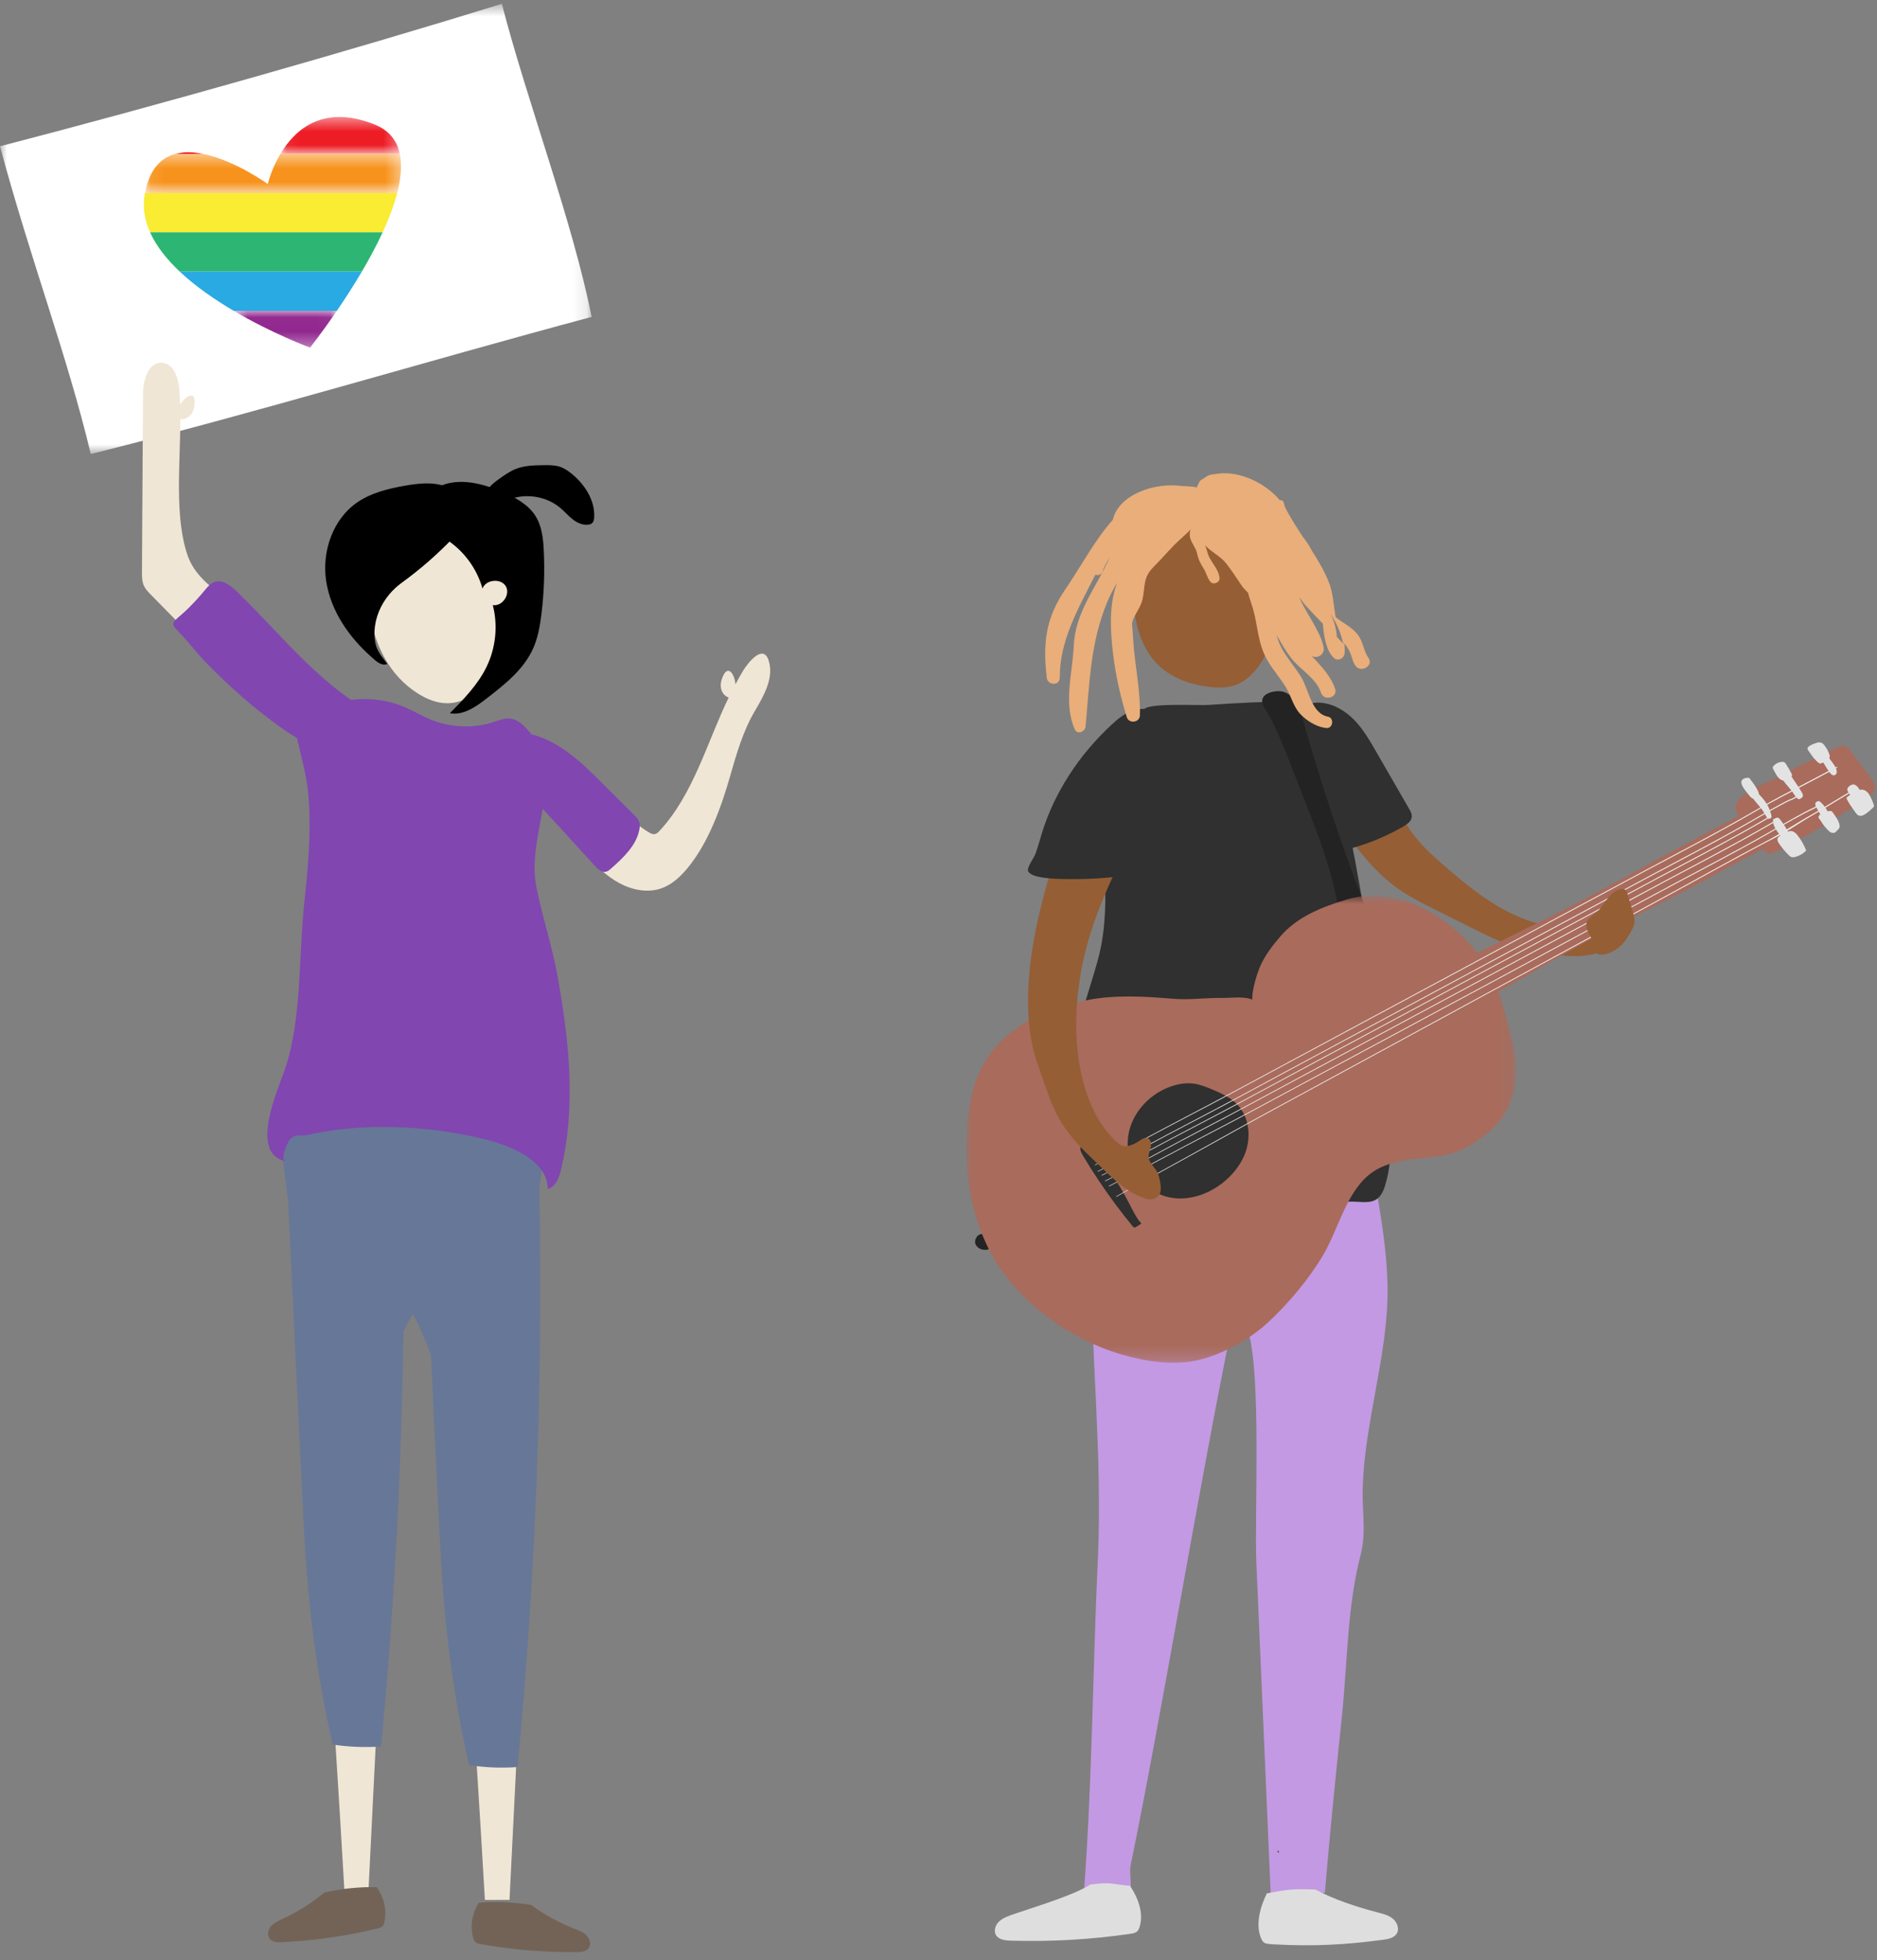 <?xml version="1.0" encoding="UTF-8"?>
<svg width="136px" height="142px" viewBox="0 0 136 142" version="1.1" xmlns="http://www.w3.org/2000/svg" xmlns:xlink="http://www.w3.org/1999/xlink">
    <rect x="0" y="0" width="136" height="142" fill="#808080" stroke="none"/>
    <!-- Generator: Sketch 51.2 (57519) - http://www.bohemiancoding.com/sketch -->
    <title>Group 7</title>
    <desc>Created with Sketch.</desc>
    <defs>
        <polygon id="path-1" points="0 0.913 39.845 0.913 39.845 34.745 0 34.745"></polygon>
        <polygon id="path-3" points="0 0.587 42.868 0.587 42.868 33.199 0 33.199"></polygon>
        <polygon id="path-5" points="0.057 0.461 8.696 0.461 8.696 3.119 0.057 3.119"></polygon>
        <polygon id="path-7" points="0.082 0.436 18.638 0.436 18.638 3.284 0.082 3.284"></polygon>
        <polygon id="path-9" points="0.505 0.025 7.963 0.025 7.963 2.682 0.505 2.682"></polygon>
    </defs>
    <g id="designs" stroke="none" stroke-width="1" fill="none" fill-rule="evenodd">
        <g id="Careers" transform="translate(-225, -1567)">
            <g id="Offices" transform="translate(0, 975)">
                <g id="Group-7" transform="translate(225, 591)">
                    <g id="Group-88" transform="translate(70, 34)">
                        <path d="M30.835,25.055 C31.406,25.885 31.877,26.778 32.499,27.572 C33.119,28.365 33.875,29.042 34.637,29.706 C36.078,30.961 37.57,32.191 39.283,33.063 C40.996,33.936 42.966,34.431 44.874,34.134 C45.43,34.047 45.973,33.894 46.509,33.724 C46.743,33.648 46.985,33.57 47.231,33.593 C47.476,33.617 47.727,33.776 47.768,34.013 C47.792,34.144 47.748,34.278 47.694,34.401 C47.292,35.334 46.312,35.937 45.299,36.15 C44.285,36.363 43.232,36.242 42.207,36.081 C41.178,35.919 40.151,35.716 39.171,35.369 C38.364,35.082 37.598,34.699 36.835,34.319 C35.896,33.848 34.957,33.379 34.016,32.909 C33.033,32.419 32.047,31.924 31.162,31.279 C29.816,30.298 28.753,28.997 27.735,27.691 C27.024,26.777 26.325,25.852 25.644,24.918 C24.895,23.892 22.317,20.206 25.297,20.015 C26.432,19.943 27.354,21.187 28.063,21.89 C29.062,22.88 30.041,23.899 30.835,25.055" id="Fill-1" fill="#955E35"></path>
                        <path d="M25.719,17.91 C26.649,17.989 27.494,18.507 28.134,19.168 C28.775,19.833 29.238,20.635 29.697,21.429 C30.498,22.817 31.298,24.206 32.1,25.593 C32.202,25.771 32.307,25.961 32.293,26.165 C32.269,26.489 31.957,26.711 31.67,26.878 C30.025,27.828 28.206,28.486 26.325,28.809 C26.074,28.853 25.796,28.886 25.581,28.754 C25.379,28.63 25.284,28.396 25.209,28.174 C24.522,26.16 24.372,24.02 24.401,21.909 C24.416,20.928 24.471,19.944 24.475,18.965 C24.479,18.193 24.78,17.832 25.719,17.91" id="Fill-3" fill="#2F302F"></path>
                        <path d="M9.547,79.911 C9.892,72.504 9.023,64.956 9.049,57.503 C8.775,54.923 9.175,52.289 10.221,49.855 C10.285,49.703 10.356,49.548 10.486,49.433 C10.891,49.071 11.589,49.259 12.128,49.446 C17.316,51.241 23.425,50.774 28.128,48.169 C29.066,49.378 29.344,50.868 29.583,52.307 C29.969,54.632 30.391,56.953 30.505,59.29 C30.506,59.294 30.506,59.299 30.506,59.303 C30.53,59.805 30.546,60.307 30.538,60.811 C30.49,63.726 29.851,66.602 29.355,69.477 C29.032,71.353 28.748,73.242 28.733,75.14 C28.719,76.694 28.982,78.114 28.585,79.637 C27.609,83.39 27.632,87.471 27.232,91.302 C26.805,95.403 26.384,99.505 26.038,103.612 C26.025,103.776 26.012,103.939 25.997,104.103 C25.756,104.16 22.071,104.909 22.065,104.091 C21.721,96.126 21.374,88.159 21.03,80.193 C20.884,76.839 21.422,66.511 20.408,63.322 C19.999,63.361 19.59,63.398 19.181,63.435 C16.996,73.993 14.121,91.479 11.938,102.035 C11.746,102.966 12.244,104.064 11.533,104.666 C10.821,105.269 8.752,105.013 8.535,104.089 C9.145,96.028 9.171,87.974 9.547,79.911" id="Fill-5" fill="#C399E3"></path>
                        <path d="M19.035,51.014 C19.357,52.613 19.447,54.233 19.5,55.851 C19.529,56.722 19.553,57.592 19.596,58.463 C19.617,58.895 19.645,59.33 19.685,59.763 C19.713,60.053 19.626,60.547 20.001,60.611 C20.607,60.716 21.373,60.493 21.404,59.911 C21.427,59.479 21.396,59.036 21.389,58.603 C21.376,57.763 21.347,56.92 21.304,56.08 C21.213,54.368 21.017,52.668 20.858,50.961 C20.854,50.933 20.912,50.924 20.918,50.954 C21.305,53.014 21.452,55.116 21.53,57.2 C21.549,57.729 21.559,58.259 21.559,58.787 C21.56,59.226 21.612,59.712 21.526,60.144 C21.375,60.902 20.37,60.669 19.736,60.735 C19.705,60.739 19.685,60.712 19.681,60.69 C19.214,57.491 19.505,54.24 18.851,51.057 C18.83,50.955 19.014,50.91 19.035,51.014" id="Fill-7" fill="#494F53"></path>
                        <path d="M18.507,51.133 C18.683,52.652 18.838,54.177 18.935,55.702 C18.983,56.449 19.01,57.197 19.03,57.945 C19.051,58.715 19.06,59.491 19.423,60.209 C19.48,60.323 19.285,60.423 19.227,60.308 C18.939,59.737 18.852,59.146 18.829,58.528 C18.797,57.711 18.791,56.893 18.763,56.076 C18.705,54.425 18.611,52.779 18.441,51.133 C18.437,51.097 18.503,51.097 18.507,51.133" id="Fill-9" fill="#494F53"></path>
                        <path d="M9.27,55.259 C10.738,54.823 12.334,54.492 13.711,53.868 C14.487,53.518 14.728,52.971 14.983,52.293 C15.226,51.645 15.441,50.991 15.674,50.34 C15.692,50.287 15.781,50.309 15.767,50.362 C15.571,51.145 15.314,51.924 15.026,52.687 C14.843,53.175 14.617,53.583 14.108,53.877 C13.481,54.237 12.728,54.451 12.021,54.661 C11.128,54.928 10.231,55.192 9.333,55.451 C9.19,55.495 9.129,55.301 9.27,55.259" id="Fill-11" fill="#494F53"></path>
                        <path d="M9.036,55.657 C10.979,55.489 12.799,54.919 14.403,53.962 C14.471,53.921 14.53,54.013 14.467,54.054 C12.896,55.089 11.013,55.719 9.038,55.862 C8.883,55.873 8.884,55.67 9.036,55.657" id="Fill-13" fill="#494F53"></path>
                        <path d="M9.589,56.615 C9.652,56.824 9.715,57.035 9.778,57.245 C9.798,57.314 9.67,57.344 9.654,57.276 C9.606,57.062 9.558,56.849 9.51,56.634 C9.499,56.59 9.575,56.57 9.589,56.615" id="Fill-15" fill="#494F53"></path>
                        <path d="M9.696,58.665 C9.728,58.918 9.783,59.177 9.79,59.432 C9.79,59.473 9.71,59.486 9.702,59.442 C9.652,59.189 9.648,58.922 9.623,58.667 C9.619,58.626 9.691,58.627 9.696,58.665" id="Fill-17" fill="#494F53"></path>
                        <path d="M22.573,101.101 C22.577,101.053 22.654,101.053 22.658,101.099 C22.661,101.121 22.663,101.142 22.665,101.164 C22.67,101.217 22.562,101.219 22.567,101.165 L22.573,101.101 Z" id="Fill-19" fill="#494F53"></path>
                        <path d="M17.523,16.745 C18.167,16.829 18.842,16.851 19.45,16.651 C20.045,16.453 20.529,16.057 20.914,15.615 C22.157,14.185 22.461,12.294 22.414,10.502 C22.375,9.015 22.111,7.498 21.296,6.19 C19.663,3.568 15.601,2.299 13.194,4.912 C12.095,6.106 12.057,7.769 12.068,9.298 C12.097,12.805 12.955,16.143 17.523,16.745" id="Fill-21" fill="#955E35"></path>
                        <path d="M11.881,103.614 C10.32,103.468 10.543,103.319 8.99,103.522 C7.781,104.308 4.908,105.157 3.519,105.638 C3.116,105.777 2.692,105.912 2.39,106.194 C2.089,106.475 1.959,106.956 2.228,107.266 C2.464,107.535 2.89,107.573 3.267,107.584 C6.156,107.669 9.053,107.502 11.905,107.087 C12.076,107.061 12.257,107.031 12.383,106.922 C12.483,106.835 12.531,106.711 12.57,106.589 C12.881,105.609 12.467,104.485 11.881,103.614" id="Fill-23" fill="#DEDEDE"></path>
                        <path d="M21.787,104.161 C23.291,103.856 23.786,103.82 25.322,103.88 C26.59,104.582 28.342,105.153 29.751,105.519 C30.159,105.624 30.589,105.723 30.913,105.987 C31.239,106.25 31.42,106.739 31.192,107.086 C30.993,107.39 30.582,107.471 30.216,107.518 C27.411,107.892 25.126,108.005 22.3,107.851 C22.131,107.842 21.721,107.825 21.587,107.725 C21.479,107.644 21.418,107.518 21.366,107.395 C20.953,106.405 21.314,105.126 21.787,104.161" id="Fill-25" fill="#DEDEDE"></path>
                        <path d="M30.694,47.472 C30.165,40.34 27.976,25.966 25.816,19.284 C25.702,18.93 25.58,18.567 25.351,18.304 C24.961,17.856 24.366,17.811 23.825,17.804 C22.486,17.785 18.971,17.953 17.635,18.063 C16.926,18.122 13.603,17.919 12.973,18.314 C12.188,18.807 11.656,19.718 11.191,20.622 C8.835,25.191 10.91,31.013 9.644,36.161 C9.003,38.766 5.782,47.951 5.829,50.324 C6.07,50.965 6.275,51.643 6.407,52.316 C7.795,54.189 11.457,53.156 13.314,54.432 C14.723,55.399 16.306,55.861 17.913,56.149 C18.241,56.119 18.57,56.085 18.894,56.045 C20.761,55.809 24.756,55.395 26.442,54.405 C28.126,53.416 29.692,55.022 30.346,52.922 C30.882,51.199 30.831,49.304 30.694,47.472" id="Fill-27" fill="#2F302F"></path>
                        <path d="M22.897,17.09 C23.781,17.278 24.162,18.276 24.402,19.128 C25.683,23.667 27.173,28.151 28.867,32.558 C28.297,32.876 27.487,33.158 27.065,32.667 C26.907,32.484 26.86,32.235 26.813,31.999 C26.344,29.632 25.46,27.366 24.581,25.114 C24.235,24.229 23.89,23.347 23.546,22.462 C23.094,21.308 22.643,20.15 22.077,19.043 C21.903,18.705 21.367,18.067 21.467,17.66 C21.589,17.156 22.464,17.001 22.897,17.09" id="Fill-29" fill="#232323"></path>
                        <path d="M1.511,56.559 C1.442,56.509 1.355,56.49 1.271,56.472 L1.186,56.395 C0.818,56.363 0.542,56.823 0.693,57.153 C0.844,57.484 1.289,57.616 1.64,57.5 C1.577,57.176 1.783,56.755 1.511,56.559" id="Fill-31" fill="#232323"></path>
                        <g id="Group-35" transform="translate(0, 30.976)">
                            <mask id="mask-2" fill="white">
                                <use xlink:href="#path-1"></use>
                            </mask>
                            <g id="Clip-34"></g>
                            <path d="M37.635,5.922 C35.724,2.784 31.44,0.037 27.616,1.176 C25.83,1.707 24.031,2.404 22.793,3.831 C22.216,4.498 21.612,5.282 21.277,6.096 C21.044,6.658 20.861,7.331 20.762,7.925 C20.74,8.057 20.745,8.263 20.725,8.452 C20.688,8.421 20.642,8.397 20.585,8.38 C19.933,8.203 19.191,8.322 18.517,8.315 C17.32,8.302 16.148,8.475 14.946,8.372 C12.926,8.199 10.778,8.077 8.778,8.472 C4.907,9.238 1.434,11.173 0.473,15.12 C-0.448,18.899 -0.042,23.428 1.844,26.893 C3.673,30.257 7.508,33.05 11.215,34.127 C13.043,34.658 15.109,34.998 16.98,34.509 C18.735,34.051 20.556,33.041 21.877,31.82 C23.332,30.477 24.874,28.639 25.866,26.947 C26.822,25.313 27.277,23.417 28.441,21.907 C29.439,20.616 30.589,20.269 32.173,20.016 C33.237,19.847 34.287,19.88 35.319,19.531 C36.72,19.058 38.367,17.864 39.092,16.582 C39.971,15.029 39.998,13.267 39.594,11.582 C39.138,9.682 38.671,7.619 37.635,5.922" id="Fill-33" fill="#A96B5C" mask="url(#mask-2)"></path>
                        </g>
                        <g id="Group-38" transform="translate(27.588, 20.717)" fill="#A96B5C">
                            <path d="M37.897,2.54 C37.421,1.911 36.946,1.281 36.47,0.65 C36.369,0.516 36.256,0.373 36.092,0.323 C35.897,0.263 35.69,0.349 35.506,0.435 C34.049,1.114 32.612,1.834 31.198,2.593 C30.469,2.985 28.004,3.834 28.172,4.86 C28.204,5.054 28.291,5.232 28.396,5.401 C28.373,5.413 28.348,5.427 28.33,5.436 C26.834,6.212 25.356,6.999 23.878,7.789 C21.174,9.234 18.578,10.742 15.816,12.144 C13.182,13.481 10.454,14.746 7.906,16.155 C6.644,16.851 5.385,17.59 4.251,18.361 C3.44,18.91 2.341,19.679 1.748,20.289 C1.208,20.846 0.84,21.753 1.359,22.027 C1.886,22.305 2.366,22.385 3.022,22.291 L3.267,22.253 C3.535,22.201 3.833,22.126 4.175,22.024 C4.495,21.931 4.489,21.713 4.272,21.686 C4.951,21.329 6.45,20.487 7.082,20.162 C8.413,19.479 9.754,18.806 11.04,18.088 C13.675,16.618 16.185,15.083 18.9,13.667 C21.484,12.321 24.181,11.044 26.681,9.633 C27.815,8.994 28.995,8.396 30.155,7.78 C30.157,7.781 30.159,7.784 30.16,7.786 C30.26,7.911 30.368,8.043 30.52,8.097 C30.742,8.175 30.984,8.065 31.193,7.956 C33.498,6.754 35.726,5.413 37.86,3.941 C37.983,3.855 38.112,3.765 38.187,3.635 C38.392,3.289 38.14,2.863 37.897,2.54" id="Fill-36"></path>
                        </g>
                        <path d="M8.958,49.655 C9.981,51.131 11.01,52.613 11.832,54.21 C12.088,54.705 12.329,55.219 12.699,55.636 C12.578,55.715 12.456,55.792 12.335,55.872 C12.293,55.898 12.247,55.926 12.198,55.922 C12.139,55.915 12.095,55.865 12.057,55.821 C11.18,54.754 10.357,53.642 9.591,52.494 C9.207,51.92 8.837,51.337 8.485,50.744 C8.042,49.999 8.358,50.045 8.958,49.655" id="Fill-39" fill="#2F302F"></path>
                        <path d="M13.011,52.86 C11.899,51.866 11.459,50.238 11.846,48.816 C12.232,47.393 13.398,46.216 14.816,45.713 C15.345,45.525 15.918,45.425 16.476,45.496 C16.953,45.559 17.404,45.741 17.844,45.928 C18.462,46.189 19.087,46.471 19.565,46.931 C20.579,47.908 20.699,49.546 20.108,50.81 C18.933,53.325 15.351,54.951 13.011,52.86" id="Fill-41" fill="#2F302F"></path>
                        <path d="M56.717,24.593 C56.788,24.683 56.863,24.775 56.964,24.833 C57.064,24.889 57.195,24.908 57.296,24.852 C57.399,24.795 57.448,24.672 57.446,24.558 C57.442,24.443 57.395,24.333 57.342,24.23 C57.194,23.945 56.999,23.687 56.805,23.431 C56.788,23.407 56.769,23.382 56.744,23.366 C56.7,23.337 56.642,23.337 56.589,23.343 C55.713,23.458 56.441,24.241 56.717,24.593" id="Fill-43" fill="#E3E3E3"></path>
                        <path d="M58.659,23.042 C58.74,23.19 58.835,23.336 58.97,23.439 C59.107,23.54 59.29,23.594 59.454,23.543 C59.588,23.5 59.69,23.395 59.78,23.29 C59.807,23.257 59.836,23.221 59.841,23.177 C59.849,23.127 59.827,23.078 59.803,23.033 C59.682,22.801 59.551,22.573 59.409,22.351 C59.368,22.288 59.321,22.222 59.249,22.199 C59.22,22.19 59.188,22.188 59.157,22.188 C58.924,22.191 58.697,22.292 58.536,22.455 C58.459,22.532 58.417,22.583 58.465,22.682 C58.522,22.804 58.595,22.923 58.659,23.042" id="Fill-45" fill="#E3E3E3"></path>
                        <path d="M61.791,22.274 C61.814,22.292 61.839,22.308 61.87,22.312 C61.894,22.315 61.919,22.307 61.944,22.299 C62.113,22.243 62.272,22.156 62.409,22.045 C62.48,21.989 62.549,21.922 62.568,21.835 C62.584,21.762 62.562,21.686 62.537,21.614 C62.461,21.399 62.349,21.196 62.208,21.014 C62.139,20.922 62.057,20.833 61.947,20.798 C61.834,20.76 61.711,20.785 61.598,20.821 C61.449,20.867 60.917,21.053 60.967,21.253 C60.993,21.359 61.111,21.486 61.172,21.577 C61.252,21.7 61.336,21.82 61.431,21.931 C61.537,22.058 61.655,22.176 61.791,22.274" id="Fill-47" fill="#E3E3E3"></path>
                        <path d="M59.456,27.289 C59.523,27.254 59.592,27.217 59.667,27.206 C59.793,27.181 59.924,27.225 60.029,27.298 C60.133,27.37 60.214,27.47 60.291,27.571 C60.517,27.872 60.703,28.202 60.845,28.548 C60.853,28.569 60.862,28.591 60.857,28.61 C60.853,28.63 60.838,28.646 60.824,28.659 C60.616,28.862 60.352,29.009 60.067,29.079 C59.973,29.102 59.869,29.116 59.78,29.079 C59.715,29.055 59.665,29.007 59.617,28.96 C59.368,28.715 59.142,28.45 58.941,28.167 C58.788,27.949 58.677,27.751 58.937,27.569 C59.096,27.457 59.286,27.377 59.456,27.289" id="Fill-49" fill="#E3E3E3"></path>
                        <path d="M62.05,26.657 C62.157,26.817 62.285,26.963 62.418,27.104 C62.487,27.177 62.561,27.25 62.651,27.296 C62.742,27.341 62.855,27.357 62.947,27.311 C62.998,27.284 63.038,27.241 63.076,27.2 C63.119,27.154 63.164,27.107 63.207,27.059 C63.231,27.034 63.256,27.007 63.272,26.976 C63.293,26.931 63.295,26.88 63.291,26.831 C63.275,26.58 63.138,26.356 62.998,26.147 C62.935,26.053 62.871,25.959 62.806,25.867 C62.779,25.827 62.747,25.783 62.703,25.764 C62.659,25.743 62.608,25.746 62.559,25.751 C62.387,25.768 62.214,25.802 62.062,25.882 C61.947,25.938 61.74,26.072 61.765,26.222 C61.778,26.296 61.851,26.36 61.893,26.418 C61.949,26.496 61.996,26.577 62.05,26.657" id="Fill-51" fill="#E3E3E3"></path>
                        <path d="M64.427,25.84 C64.503,25.945 64.591,26.058 64.719,26.091 C64.826,26.121 64.942,26.086 65.041,26.036 C65.138,25.988 65.225,25.925 65.309,25.859 C65.441,25.757 65.569,25.645 65.688,25.528 C65.728,25.49 65.768,25.446 65.778,25.393 C65.785,25.35 65.771,25.308 65.757,25.268 C65.695,25.091 65.623,24.919 65.541,24.753 C65.477,24.624 65.406,24.495 65.305,24.392 C65.203,24.288 65.068,24.21 64.921,24.201 C64.796,24.194 64.675,24.236 64.561,24.285 C64.402,24.354 64.252,24.437 64.109,24.533 C64.033,24.585 63.961,24.641 63.89,24.7 C63.814,24.764 63.762,24.783 63.808,24.877 C63.973,25.214 64.209,25.535 64.427,25.84" id="Fill-53" fill="#E3E3E3"></path>
                        <path d="M60.206,24.664 C59.449,25.072 60.032,24.714 59.279,25.112 C58.347,25.604 57.431,26.148 56.534,26.659 C54.356,27.9 52.089,29.074 49.859,30.265 C45.439,32.625 41.032,35.009 36.618,37.381 C32.097,39.811 27.578,42.241 23.056,44.67 C20.799,45.883 18.564,47.101 16.29,48.281 C14.054,49.44 11.832,50.674 9.594,51.814 C9.479,51.872 9.493,51.904 9.606,51.846 C11.845,50.718 14.07,49.483 16.306,48.326 C18.508,47.186 20.672,46.01 22.855,44.836 C27.448,42.368 32.043,39.901 36.637,37.434 C40.982,35.102 45.321,32.763 49.668,30.439 C51.719,29.341 53.799,28.266 55.822,27.138 C56.974,26.494 58.122,25.803 59.304,25.181 C60.078,24.776 59.458,25.155 60.232,24.736 C60.472,24.605 60.451,24.531 60.206,24.664" id="Fill-55" fill="#F2F2F2"></path>
                        <path d="M58.182,26.162 C57.724,26.424 57.272,26.688 56.823,26.943 C54.645,28.184 52.378,29.359 50.148,30.55 C45.73,32.91 41.321,35.294 36.907,37.666 C32.386,40.095 27.867,42.526 23.345,44.954 C21.088,46.167 18.853,47.386 16.579,48.566 C14.343,49.725 12.121,50.96 9.883,52.098 C9.768,52.157 9.782,52.189 9.896,52.131 C12.134,51.002 14.359,49.767 16.595,48.611 C18.797,47.471 20.961,46.294 23.145,45.12 C27.738,42.652 32.334,40.186 36.926,37.718 C41.271,35.386 45.61,33.047 49.957,30.723 C52.008,29.626 54.088,28.55 56.109,27.421 C56.814,27.029 57.519,26.622 58.228,26.221 C58.211,26.202 58.196,26.184 58.182,26.162" id="Fill-57" fill="#F2F2F2"></path>
                        <path d="M58.878,26.303 C58.378,26.588 57.883,26.874 57.394,27.152 C55.214,28.395 52.948,29.568 50.718,30.76 C46.298,33.118 41.891,35.504 37.477,37.875 C32.957,40.304 28.437,42.735 23.915,45.164 C21.658,46.376 19.423,47.596 17.149,48.775 C14.913,49.935 12.371,51.366 10.134,52.504 C10.018,52.563 10.033,52.595 10.146,52.538 C12.384,51.409 14.929,49.978 17.165,48.821 C19.367,47.681 21.531,46.504 23.715,45.331 C28.308,42.862 32.903,40.395 37.496,37.928 C41.841,35.595 46.18,33.258 50.528,30.931 C52.578,29.836 54.657,28.76 56.681,27.632 C57.423,27.218 58.166,26.788 58.917,26.366 C58.901,26.344 58.889,26.325 58.878,26.303" id="Fill-59" fill="#F2F2F2"></path>
                        <path d="M62.945,22.613 C62.188,23.021 59.832,24.248 59.081,24.645 C58.148,25.138 57.231,25.682 56.335,26.192 C54.157,27.435 51.89,28.609 49.66,29.799 C45.241,32.159 40.832,34.544 36.419,36.914 C31.899,39.344 27.379,41.775 22.858,44.204 C20.601,45.416 18.366,46.635 16.091,47.815 C13.856,48.974 11.633,50.209 9.396,51.347 C9.28,51.406 9.295,51.439 9.408,51.381 C11.646,50.253 13.872,49.018 16.108,47.86 C18.308,46.721 20.473,45.544 22.657,44.371 C27.251,41.902 31.845,39.435 36.439,36.968 C40.782,34.635 45.123,32.297 49.47,29.971 C51.521,28.876 53.6,27.8 55.622,26.672 C56.775,26.028 57.922,25.335 59.106,24.716 C59.88,24.309 62.197,23.105 62.971,22.686 C63.213,22.555 63.19,22.481 62.945,22.613" id="Fill-61" fill="#F2F2F2"></path>
                        <path d="M64.243,24.334 C63.486,24.741 62.115,25.627 61.37,26.038 C60.448,26.548 59.6,27.18 58.681,27.651 C56.445,28.794 54.223,30.044 52.004,31.256 C47.609,33.658 43.198,36.039 38.796,38.428 C34.286,40.877 29.776,43.325 25.267,45.774 C23.016,46.998 20.771,48.198 18.539,49.454 C16.345,50.687 13.131,52.415 10.954,53.661 C10.843,53.725 10.822,53.697 10.932,53.634 C13.101,52.381 16.316,50.65 18.508,49.416 C20.667,48.199 22.837,47.035 25.015,45.851 C29.597,43.365 34.178,40.873 38.761,38.384 C43.092,36.03 47.426,33.682 51.753,31.321 C53.794,30.209 55.833,29.06 57.886,27.987 C59.056,27.374 60.156,26.629 61.323,25.98 C62.086,25.556 63.419,24.69 64.194,24.273 C64.436,24.144 64.489,24.2 64.243,24.334" id="Fill-63" fill="#F2F2F2"></path>
                        <path d="M61.765,25.319 C61.008,25.727 61.511,25.437 60.759,25.833 C59.826,26.326 58.91,26.87 58.014,27.38 C55.835,28.623 53.569,29.797 51.338,30.988 C46.92,33.348 42.511,35.732 38.098,38.104 C33.578,40.533 29.058,42.964 24.537,45.392 C22.28,46.605 20.045,47.824 17.77,49.004 C15.534,50.163 12.638,51.743 10.401,52.882 C10.285,52.941 10.3,52.972 10.414,52.917 C12.651,51.788 15.549,50.206 17.785,49.049 C19.987,47.909 22.152,46.732 24.336,45.559 C28.928,43.09 33.524,40.624 38.118,38.157 C42.461,35.823 46.802,33.485 51.149,31.16 C53.198,30.064 55.279,28.988 57.301,27.86 C58.453,27.216 59.601,26.523 60.784,25.904 C61.557,25.499 61.019,25.812 61.791,25.392 C62.033,25.261 62.011,25.187 61.765,25.319" id="Fill-65" fill="#F2F2F2"></path>
                        <path d="M58.842,27.327 C58.638,27.052 58.442,26.739 58.469,26.402 C58.471,26.376 58.477,26.346 58.499,26.331 C58.515,26.32 58.538,26.319 58.558,26.315 C58.616,26.302 58.658,26.255 58.714,26.237 C58.776,26.217 58.844,26.238 58.897,26.276 C58.949,26.315 58.986,26.367 59.024,26.419 C59.25,26.733 59.479,27.052 59.625,27.409 C59.633,27.429 59.641,27.452 59.635,27.473 C59.63,27.493 59.614,27.51 59.598,27.523 C59.516,27.595 59.292,27.761 59.17,27.723 C59.11,27.704 59.06,27.607 59.022,27.56 C58.961,27.483 58.901,27.406 58.842,27.327" id="Fill-67" fill="#E3E3E3"></path>
                        <path d="M61.598,25.472 C61.569,25.415 61.539,25.356 61.53,25.294 C61.519,25.232 61.533,25.162 61.577,25.115 C61.609,25.082 61.655,25.065 61.698,25.049 C61.73,25.038 61.761,25.028 61.791,25.033 C61.832,25.038 61.865,25.065 61.895,25.091 C62.122,25.292 62.309,25.54 62.438,25.812 C62.464,25.867 62.488,25.927 62.471,25.985 C62.452,26.045 62.394,26.086 62.339,26.117 C62.158,26.223 62.041,26.231 61.931,26.055 C61.812,25.866 61.701,25.671 61.598,25.472" id="Fill-69" fill="#E3E3E3"></path>
                        <path d="M63.974,24.464 C63.915,24.384 63.852,24.3 63.851,24.202 C63.847,24.048 63.991,23.93 64.135,23.864 C64.183,23.842 64.236,23.821 64.29,23.823 C64.35,23.823 64.406,23.85 64.455,23.882 C64.657,24.014 64.764,24.243 64.861,24.46 C64.882,24.505 64.903,24.555 64.889,24.601 C64.878,24.64 64.849,24.668 64.819,24.693 C64.709,24.784 64.485,24.945 64.33,24.883 C64.18,24.824 64.064,24.583 63.974,24.464" id="Fill-71" fill="#E3E3E3"></path>
                        <path d="M57.309,25.205 C57.426,25.348 57.553,25.483 57.659,25.633 C57.797,25.826 57.9,26.041 58.031,26.24 C58.052,26.273 58.08,26.309 58.119,26.317 C58.143,26.322 58.165,26.317 58.189,26.311 C58.249,26.298 58.316,26.277 58.346,26.222 C58.37,26.178 58.361,26.123 58.35,26.075 C58.219,25.478 57.874,24.94 57.424,24.523 C57.305,24.411 56.939,24.231 56.913,24.523 C56.894,24.751 57.176,25.042 57.309,25.205" id="Fill-73" fill="#E3E3E3"></path>
                        <path d="M59.529,23.942 C59.65,24.089 59.781,24.23 59.889,24.387 C60.007,24.557 60.103,24.757 60.28,24.874 C60.296,24.884 60.316,24.894 60.335,24.897 C60.363,24.9 60.388,24.887 60.413,24.875 C60.513,24.824 60.623,24.757 60.636,24.648 C60.643,24.589 60.618,24.533 60.592,24.48 C60.49,24.279 60.364,24.09 60.24,23.903 C60.1,23.695 59.961,23.488 59.823,23.28 C59.742,23.161 59.648,23.04 59.487,23.036 C59.37,23.034 59.233,23.09 59.179,23.197 C59.056,23.443 59.388,23.771 59.529,23.942" id="Fill-75" fill="#E3E3E3"></path>
                        <path d="M62.401,22.714 C62.477,22.836 62.554,22.957 62.657,23.058 C62.717,23.118 62.796,23.175 62.883,23.168 C62.972,23.163 63.044,23.09 63.071,23.007 C63.098,22.923 63.085,22.834 63.059,22.749 C62.96,22.421 62.684,22.174 62.518,21.874 C62.472,21.791 62.432,21.703 62.364,21.636 C62.19,21.47 61.778,21.513 61.894,21.809 C62.017,22.123 62.222,22.427 62.401,22.714" id="Fill-77" fill="#E3E3E3"></path>
                        <path d="M14.08,52.771 C14.038,52.459 13.981,52.141 13.83,51.873 C13.624,51.51 13.243,51.229 13.224,50.801 C13.215,50.572 13.316,50.357 13.371,50.136 C13.428,49.915 13.421,49.638 13.251,49.505 C13.136,49.414 12.977,49.42 12.843,49.474 C12.711,49.526 12.595,49.621 12.473,49.701 C12.232,49.862 11.963,49.971 11.685,50.021 C11.478,50.06 11.298,50.003 11.128,49.916 C7.699,47.073 7.034,40.134 9.303,33.728 C10.487,30.385 12.41,27.147 13.259,23.793 C13.551,22.635 13.704,21.43 13.39,20.558 C12.465,17.991 9.684,20.002 8.662,22.779 C7.318,26.433 5.965,30.114 5.17,33.771 C4.375,37.426 4.169,41.101 5.123,43.893 C5.489,44.965 6.154,47.022 6.681,47.936 C7.7,49.712 8.806,50.587 10.259,52.003 C10.268,52.012 10.276,52.019 10.286,52.028 C10.293,52.036 10.301,52.042 10.308,52.05 C11.026,52.739 11.809,53.353 12.698,53.718 C12.933,53.815 13.18,53.895 13.429,53.872 C13.68,53.852 13.932,53.708 14.041,53.459 C14.133,53.249 14.111,53.003 14.08,52.771" id="Fill-79" fill="#955E35"></path>
                        <path d="M5.494,27.344 C6.394,24.436 8.15,21.707 10.556,19.483 C10.997,19.076 11.479,18.673 12.081,18.469 C12.683,18.266 13.434,18.309 13.863,18.707 C14.203,19.026 14.274,19.49 14.316,19.924 C14.655,23.325 14.3,26.793 13.271,30.123 C11.418,30.514 9.512,30.701 7.616,30.681 C7,30.674 4.766,30.712 4.492,30.109 C4.381,29.868 4.911,29.145 5.007,28.897 C5.205,28.388 5.334,27.861 5.494,27.344" id="Fill-81" fill="#2F302F"></path>
                        <path d="M45.232,34.822 C44.999,34.45 44.801,33.965 45.072,33.602 C45.19,33.446 45.375,33.346 45.534,33.222 C46.207,32.708 46.463,31.758 47.265,31.445 C47.424,31.384 47.621,31.357 47.752,31.455 C47.842,31.523 47.878,31.634 47.909,31.737 C48.041,32.176 48.172,32.613 48.305,33.052 C48.385,33.32 48.466,33.598 48.42,33.876 C48.39,34.06 48.306,34.234 48.217,34.402 C47.988,34.839 47.72,35.269 47.335,35.6 C46.988,35.901 46.171,36.346 45.693,36.077 C45.504,35.971 45.542,35.801 45.529,35.617 C45.506,35.311 45.395,35.083 45.232,34.822" id="Fill-83" fill="#955E35"></path>
                        <g id="Group-87" transform="translate(5.255, 0.2)" fill="#E9AE7A">
                            <path d="M22.026,13.26 C22.046,13.351 22.081,13.425 22.125,13.487 C21.945,13.3 21.769,13.114 21.595,12.924 C21.598,12.893 21.6,12.863 21.598,12.828 C21.557,12.27 21.386,11.764 21.163,11.276 C21.306,11.511 21.444,11.746 21.564,11.982 C21.759,12.384 21.925,12.805 22.026,13.26 M23.898,14.462 C23.542,13.945 23.517,13.292 23.13,12.783 C22.704,12.225 22.072,11.951 21.535,11.516 C21.526,11.487 21.515,11.458 21.506,11.429 C21.498,11.369 21.491,11.307 21.482,11.257 C21.355,10.494 21.323,9.726 21.037,8.999 C20.718,8.19 20.267,7.423 19.785,6.67 C19.773,6.648 19.764,6.623 19.753,6.602 C19.56,6.244 19.346,5.947 19.131,5.667 C18.743,5.077 18.362,4.49 18.036,3.886 C18.034,3.883 18.031,3.882 18.03,3.88 C17.982,3.773 17.923,3.668 17.86,3.564 C17.826,3.455 17.789,3.347 17.763,3.224 C17.729,3.065 17.6,3.018 17.479,3.041 C17.457,3.017 17.435,2.987 17.415,2.965 C16.426,1.819 14.619,0.919 13.049,1.107 C12.118,1.219 12.423,1.194 11.772,1.571 C11.596,1.674 11.544,2.013 11.42,2.131 C11.44,2.066 10.953,2.043 10.741,2.024 C10.619,2.013 10.506,2.015 10.389,2.013 C8.443,1.712 5.792,2.622 5.379,4.45 C4.033,5.967 3.062,7.845 1.927,9.505 C0.489,11.607 0.306,13.419 0.589,15.893 C0.653,16.466 1.535,16.499 1.531,15.893 C1.516,13.237 2.855,10.912 4.029,8.588 C4.057,8.533 4.087,8.485 4.117,8.433 C4.32,8.503 4.571,8.44 4.644,8.177 C4.739,7.834 4.986,7.474 5.162,7.139 C4.23,9.316 2.66,11.061 2.544,13.591 C2.453,15.553 1.782,17.783 2.624,19.645 C2.808,20.053 3.366,19.795 3.399,19.441 C3.696,16.271 3.738,13.319 5.011,10.316 C5.202,9.864 5.438,9.435 5.685,9.012 C5.358,9.921 5.213,10.899 5.239,12.071 C5.292,14.344 5.721,16.586 6.381,18.74 C6.539,19.256 7.327,19.156 7.34,18.614 C7.386,16.771 6.964,15.016 6.856,13.192 C6.834,12.797 6.796,12.377 6.767,11.951 C6.9,11.33 7.389,10.863 7.529,10.208 C7.735,9.259 7.545,8.647 8.329,7.869 C8.994,7.209 9.579,6.475 10.276,5.853 C10.548,5.611 10.794,5.39 11.017,5.147 C10.955,5.322 10.925,5.501 10.966,5.701 C11.051,6.121 11.377,6.44 11.473,6.865 C11.587,7.369 11.705,7.578 11.966,8.002 C12.159,8.315 12.213,8.664 12.449,8.949 C12.657,9.198 13.136,8.996 13.11,8.681 C13.065,8.123 12.629,7.668 12.378,7.195 C12.227,6.907 12.195,6.585 12.05,6.294 C12.509,6.801 13.168,7.071 13.596,7.622 C13.983,8.117 14.337,8.668 14.689,9.187 C14.833,9.401 15.002,9.572 15.172,9.739 C15.235,9.98 15.309,10.232 15.408,10.513 C15.925,11.984 15.802,13.388 16.635,14.736 C17.025,15.371 17.52,15.945 17.91,16.579 C18.277,17.176 18.454,17.979 18.932,18.496 C19.368,18.968 20.063,19.427 20.722,19.523 C20.727,19.524 20.731,19.527 20.735,19.528 L20.735,19.526 C20.773,19.531 20.812,19.538 20.849,19.542 C21.33,19.578 21.44,18.81 20.963,18.716 C19.749,18.478 19.579,16.76 19.035,15.865 C18.605,15.157 18.021,14.512 17.611,13.755 C17.453,13.463 17.335,13.146 17.244,12.813 C17.567,13.361 17.877,13.919 18.264,14.431 C18.916,15.298 20.112,15.916 20.461,16.981 C20.669,17.614 21.692,17.344 21.483,16.707 C21.184,15.795 20.476,15.044 19.764,14.3 C20.099,14.559 20.745,14.26 20.652,13.719 C20.58,13.3 20.405,12.882 20.186,12.471 C19.774,11.64 19.241,10.903 18.87,10.041 C19.052,10.304 19.245,10.559 19.466,10.795 C19.84,11.198 20.207,11.593 20.589,11.979 C20.676,12.925 20.823,13.896 21.372,14.445 C21.674,14.746 22.136,14.5 22.169,14.123 C22.192,13.856 22.176,13.628 22.139,13.406 C22.293,13.578 22.432,13.778 22.553,14.045 C22.708,14.383 22.732,14.69 22.94,15.007 C23.325,15.593 24.297,15.039 23.898,14.462" id="Fill-85"></path>
                        </g>
                    </g>
                    <g id="Group-32">
                        <path d="M27.808,115.65 C26.353,115.703 24.91,116.046 23.591,116.644 C24.091,123.776 24.548,130.911 24.959,138.048 C25.539,138.047 26.116,138.045 26.694,138.042 C27.065,130.578 27.436,123.114 27.808,115.65" id="Fill-1" fill="#F0E6D5"></path>
                        <path d="M38.065,115.585 C36.568,115.641 35.084,115.991 33.725,116.609 C34.24,123.948 34.711,131.289 35.134,138.633 C35.73,138.631 36.323,138.628 36.917,138.627 C37.3,130.946 37.682,123.266 38.065,115.585" id="Fill-3" fill="#F0E6D5"></path>
                        <path d="M34.693,138.836 C35.956,138.737 37.231,138.789 38.482,138.993 C39.445,139.697 40.503,140.278 41.616,140.721 C41.939,140.849 42.28,140.972 42.52,141.223 C42.757,141.472 42.855,141.892 42.632,142.155 C42.437,142.385 42.092,142.409 41.787,142.411 C39.452,142.436 37.114,142.242 34.817,141.83 C34.679,141.806 34.533,141.777 34.434,141.68 C34.353,141.603 34.317,141.495 34.287,141.389 C34.054,140.532 34.203,139.582 34.693,138.836" id="Fill-5" fill="#736357"></path>
                        <path d="M27.291,137.708 C26.023,137.682 24.753,137.811 23.518,138.087 C22.598,138.847 21.579,139.49 20.494,139.996 C20.18,140.143 19.847,140.287 19.624,140.55 C19.4,140.813 19.331,141.238 19.57,141.487 C19.778,141.706 20.124,141.709 20.428,141.695 C22.76,141.582 25.082,141.25 27.351,140.705 C27.485,140.671 27.631,140.634 27.724,140.531 C27.799,140.449 27.829,140.339 27.852,140.231 C28.033,139.363 27.824,138.424 27.291,137.708" id="Fill-7" fill="#736357"></path>
                        <path d="M32.423,51.944 C33.477,51.937 34.442,51.338 35.172,50.596 C37.895,47.833 37.815,43.502 37.546,39.668 C37.518,39.261 37.482,38.833 37.247,38.497 C36.885,37.979 36.178,37.842 35.542,37.771 C32.824,37.771 30.141,37.892 27.402,38.022 C27.172,38.033 26.926,38.049 26.745,38.19 C26.551,38.338 26.48,38.591 26.437,38.828 C26.246,39.93 26.612,41.083 26.595,42.21 C26.579,43.366 26.626,44.529 26.831,45.668 C27.229,47.886 28.269,49.949 30.234,51.21 C30.889,51.63 31.64,51.951 32.423,51.944" id="Fill-9" fill="#F0E6D5"></path>
                        <g id="Group-13" transform="translate(0, 0.691)">
                            <mask id="mask-4" fill="white">
                                <use xlink:href="#path-3"></use>
                            </mask>
                            <g id="Clip-12"></g>
                            <path d="M6.579,33.199 C18.472,30.23 30.617,26.549 42.868,23.265 C41.472,16.29 38.134,7.479 36.363,0.587 C25.133,4.057 11.382,7.953 -0.001,10.905 C2.265,19.311 4.831,25.915 6.579,33.199" id="Fill-11" fill="#FFFFFF" mask="url(#mask-4)"></path>
                        </g>
                        <g id="Group-18" transform="translate(10.419, 8.938)">
                            <path d="M2.338,3.213 L4.227,3.213 C3.573,3.064 2.925,3.038 2.338,3.213" id="Fill-1" fill="#EE1C25"></path>
                            <g id="Group-5" transform="translate(9.85, 0.075)">
                                <mask id="mask-6" fill="white">
                                    <use xlink:href="#path-5"></use>
                                </mask>
                                <g id="Clip-4"></g>
                                <path d="M6.881,1.009 C3.139,-0.494 1.092,1.39 0.057,3.119 L8.696,3.119 C8.491,2.174 7.932,1.431 6.881,1.009" id="Fill-3" fill="#EE1C25" mask="url(#mask-6)"></path>
                            </g>
                            <g id="Group-8" transform="translate(0, 2.758)">
                                <mask id="mask-8" fill="white">
                                    <use xlink:href="#path-7"></use>
                                </mask>
                                <g id="Clip-7"></g>
                                <path d="M8.984,2.637 C8.984,2.637 6.565,0.883 4.227,0.436 L2.338,0.436 C1.28,0.702 0.421,1.519 0.082,3.284 L18.363,3.284 C18.633,2.236 18.725,1.26 18.546,0.436 L9.907,0.436 C9.227,1.57 8.984,2.637 8.984,2.637" id="Fill-6" fill="#F7931D" mask="url(#mask-8)"></path>
                            </g>
                            <path d="M0.073,6.09 C-0.106,7.062 0.054,8 0.453,8.89 L17.307,8.89 C17.755,7.921 18.127,6.954 18.363,6.042 L0.083,6.042 C0.079,6.057 0.076,6.074 0.073,6.09" id="Fill-9" fill="#F9EC32"></path>
                            <path d="M2.606,11.737 L15.799,11.737 C16.338,10.822 16.861,9.854 17.307,8.889 L0.453,8.889 C0.908,9.906 1.676,10.862 2.606,11.737" id="Fill-11" fill="#2DB673"></path>
                            <path d="M6.524,14.585 L13.983,14.585 C14.552,13.753 15.186,12.779 15.799,11.737 L2.606,11.737 C3.757,12.821 5.158,13.782 6.524,14.585" id="Fill-13" fill="#2AAAE2"></path>
                            <g id="Group-17" transform="translate(6.019, 14.56)">
                                <mask id="mask-10" fill="white">
                                    <use xlink:href="#path-9"></use>
                                </mask>
                                <g id="Clip-16"></g>
                                <path d="M6.027,2.683 C6.027,2.683 6.876,1.617 7.963,0.025 L0.505,0.025 C3.34,1.693 6.027,2.683 6.027,2.683" id="Fill-15" fill="#91278F" mask="url(#mask-10)"></path>
                            </g>
                        </g>
                        <path d="M20.254,47.153 C18.247,45.017 14.529,43.972 13.586,41.218 C12.637,38.439 13.056,34.627 13.069,31.366 C13.467,31.422 13.976,31.131 14.081,30.442 C14.27,29.202 13.468,29.636 13.055,30.317 C13.042,29.931 13.022,29.552 12.99,29.19 C12.912,28.372 12.593,27.345 11.757,27.279 C10.739,27.196 10.367,28.553 10.362,29.552 C10.337,33.842 10.311,38.133 10.286,42.422 C10.285,42.765 10.285,43.12 10.428,43.432 C10.544,43.684 10.742,43.889 10.939,44.088 C13.261,46.453 15.583,48.816 17.905,51.18 C18.925,52.217 20.266,53.348 21.676,52.948 C22.281,50.815 21.785,48.781 20.254,47.153" id="Fill-14" fill="#F0E6D5"></path>
                        <path d="M40.884,61.266 C40.294,60.614 39.715,59.952 39.147,59.282 C38.32,58.305 36.596,56.828 36.445,55.512 C36.26,53.917 38.108,54.265 39.079,54.65 C42.401,55.962 43.982,59.443 46.989,61.281 C47.129,61.367 47.286,61.452 47.447,61.423 C47.585,61.398 47.69,61.293 47.785,61.191 C50.257,58.536 51.244,54.716 52.799,51.528 C52.408,51.405 52.074,50.916 52.289,50.237 C52.675,49.015 53.217,49.763 53.288,50.57 C53.474,50.219 53.664,49.88 53.858,49.562 C54.186,49.028 55.277,47.633 55.681,48.811 C56.124,50.101 55.301,51.465 54.677,52.534 C53.833,53.974 53.37,55.592 52.912,57.191 C52.273,59.431 51.339,62.045 49.826,63.873 C49.306,64.501 48.685,65.089 47.908,65.357 C46.911,65.702 45.784,65.469 44.86,64.966 C43.938,64.463 43.185,63.714 42.461,62.959 C41.927,62.402 41.401,61.838 40.884,61.266" id="Fill-16" fill="#F0E6D5"></path>
                        <path d="M28.194,44.071 C27.576,44.816 27.186,45.736 27.135,46.709 C27.115,47.098 27.146,47.496 27.275,47.865 C27.44,48.334 27.783,48.708 28.063,49.098 C27.628,49.273 27.25,48.892 26.921,48.601 C25.282,47.157 23.971,45.257 23.637,43.121 C23.304,40.985 24.092,38.618 25.899,37.383 C26.905,36.698 28.128,36.398 29.332,36.186 C30.32,36.012 31.367,35.893 32.303,36.244 C33.241,36.594 34.012,37.558 33.799,38.52 C33.68,39.06 33.286,39.496 32.899,39.9 C31.703,41.149 30.475,42.222 29.09,43.23 C28.757,43.472 28.455,43.756 28.194,44.071" id="Fill-18" fill="#000000"></path>
                        <path d="M30.714,37.361 C30.517,38.006 30.836,38.707 31.301,39.202 C31.766,39.699 32.365,40.049 32.891,40.482 C33.885,41.296 34.617,42.413 34.961,43.638 C35.188,42.983 36.275,42.867 36.641,43.457 C37.006,44.046 36.404,44.939 35.707,44.837 C36.087,46.318 35.924,47.925 35.255,49.304 C34.631,50.591 33.606,51.641 32.597,52.667 C33.566,52.838 34.473,52.205 35.246,51.608 C36.562,50.59 37.927,49.514 38.611,48.012 C38.97,47.227 39.121,46.366 39.227,45.511 C39.418,43.975 39.476,42.422 39.4,40.876 C39.357,39.995 39.258,39.078 38.772,38.335 C38.242,37.522 37.329,37.036 36.43,36.647 C34.958,36.015 33.227,35.566 31.783,36.257 C31.305,36.485 30.867,36.861 30.714,37.361" id="Fill-20" fill="#000000"></path>
                        <path d="M43.054,38.461 C43.045,38.631 43.011,38.82 42.87,38.922 C42.809,38.967 42.732,38.988 42.655,39.001 C42.249,39.067 41.838,38.885 41.513,38.636 C41.188,38.386 40.923,38.07 40.612,37.805 C39.573,36.921 38.002,36.691 36.746,37.239 C36.284,37.441 35.799,37.745 35.314,37.604 C35.071,37.289 35.123,36.824 35.331,36.486 C35.538,36.146 35.874,35.902 36.2,35.669 C36.581,35.398 36.968,35.126 37.406,34.957 C38.024,34.721 38.703,34.709 39.366,34.698 C39.768,34.692 40.177,34.687 40.559,34.811 C40.9,34.922 41.199,35.131 41.473,35.361 C42.402,36.139 43.11,37.266 43.054,38.461" id="Fill-22" fill="#000000"></path>
                        <path d="M27.665,53.499 C27.93,53.794 28.172,54.138 28.198,54.532 C28.236,55.078 27.825,55.586 27.317,55.816 C26.81,56.046 26.225,56.047 25.669,55.983 C23.309,55.717 21.216,54.399 19.349,52.959 C17.76,51.732 16.263,50.39 14.878,48.946 C14.219,48.26 13.643,47.485 12.983,46.808 C12.36,46.173 12.421,46.151 13.16,45.512 C13.802,44.958 14.436,44.254 14.97,43.6 C15.124,43.435 15.283,43.265 15.492,43.177 C16.068,42.933 16.684,43.388 17.131,43.818 C19.778,46.376 22.099,49.293 25.088,51.457 C25.979,52.102 26.933,52.684 27.665,53.499" id="Fill-24" fill="#8146B0"></path>
                        <path d="M38.345,54.154 C37.501,53.968 36.399,54.105 36.093,54.9 C35.815,55.621 36.378,56.37 36.904,56.946 C38.974,59.21 41.044,61.474 43.115,63.738 C43.323,63.966 43.597,64.216 43.903,64.149 C44.05,64.115 44.169,64.012 44.281,63.914 C45.153,63.137 46.073,62.283 46.315,61.153 C46.359,60.941 46.379,60.717 46.3,60.514 C46.23,60.326 46.082,60.178 45.94,60.035 C45.169,59.266 44.399,58.498 43.631,57.729 C42.108,56.21 40.463,54.621 38.345,54.154" id="Fill-26" fill="#8146B0"></path>
                        <path d="M39.064,87.171 C39.271,85.632 39.495,84.096 39.743,82.566 C33.854,80.62 27.263,80.793 21.489,83.046 C21.11,83.194 20.703,83.379 20.528,83.739 C20.397,84.011 20.424,84.329 20.458,84.628 C20.58,85.742 20.722,86.856 20.875,87.968 C21.198,94.723 21.521,101.479 21.842,108.233 C21.986,111.195 22.126,114.16 22.424,117.11 C22.771,120.561 23.332,123.991 24.102,127.376 C25.262,127.552 26.445,127.599 27.616,127.515 C28.56,117.538 29.096,107.523 29.225,97.504 C29.432,97.02 29.659,96.582 29.913,96.211 C30.318,96.862 30.767,97.966 31.223,99.129 C31.391,102.661 31.56,106.192 31.728,109.724 C31.872,112.686 32.012,115.65 32.309,118.602 C32.657,122.051 33.218,125.482 33.988,128.867 C35.148,129.043 36.329,129.09 37.502,129.006 C38.817,115.104 39.344,101.131 39.08,87.171 C39.075,87.171 39.07,87.171 39.064,87.171" id="Fill-28" fill="#677797"></path>
                        <path d="M39.681,87.14 C40.271,86.946 40.492,86.358 40.62,85.842 C41.767,81.19 41.23,76.395 40.403,71.741 C40.011,69.532 39.272,67.356 38.854,65.196 C38.103,61.308 41.252,57.002 38.101,53.728 C37.784,53.397 37.393,53.092 36.933,53.05 C36.545,53.016 36.171,53.173 35.801,53.294 C34.33,53.779 32.68,53.723 31.243,53.142 C30.588,52.875 29.979,52.505 29.328,52.227 C27.425,51.415 25.167,51.446 23.289,52.311 C21.692,53.045 21.142,52.805 21.524,54.494 C21.841,55.895 22.231,57.206 22.35,58.651 C22.571,61.321 22.3,64.007 22.023,66.664 C21.636,70.399 21.855,74.844 20.675,78.374 C20.194,79.814 17.993,84.536 20.675,85.118 C20.258,85.027 20.86,83.68 21.012,83.532 C21.501,83.061 21.702,83.351 22.26,83.223 C23.868,82.855 25.691,82.659 27.344,82.641 C29.974,82.61 32.608,82.901 35.158,83.533 C37.32,84.07 39.738,85.257 39.681,87.14" id="Fill-30" fill="#8146B0"></path>
                    </g>
                </g>
            </g>
        </g>
    </g>
</svg>